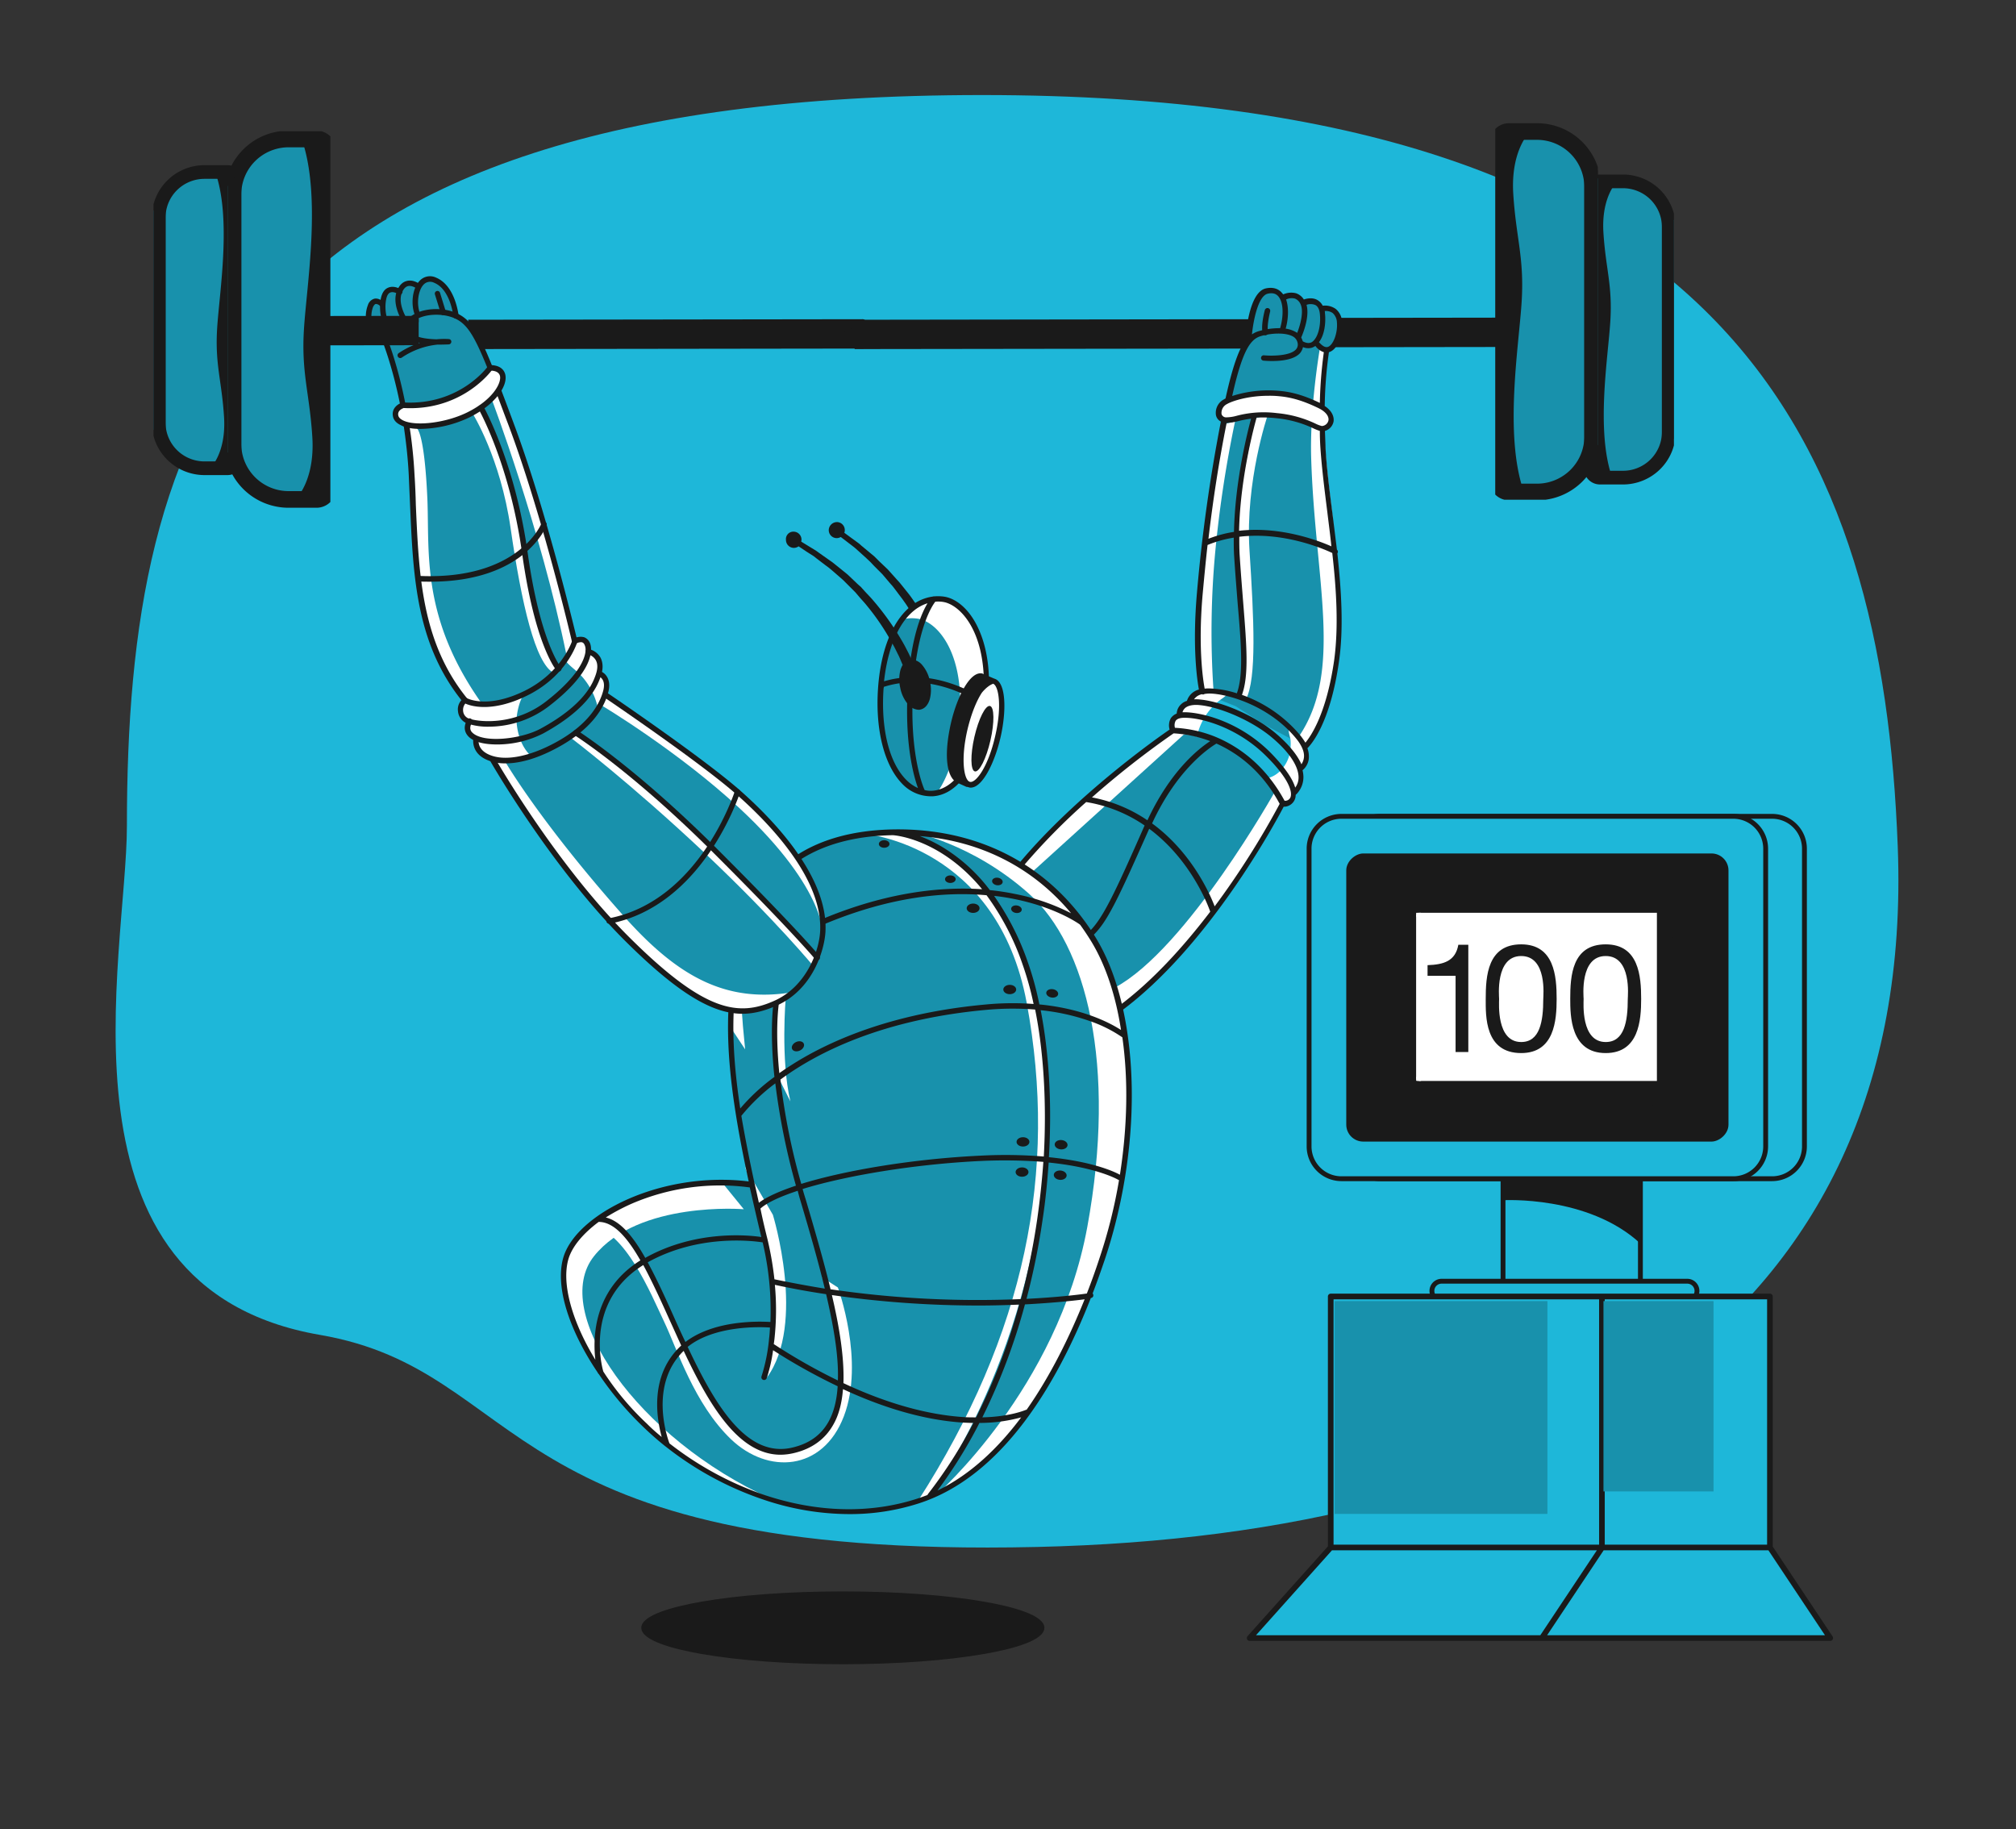 <svg xmlns="http://www.w3.org/2000/svg" version="1.1" viewBox="0 0 3000 2722" width="3000" height="2722">
<rect x="0" y="0" width="3000" height="2722" fill="#333333" stroke="none"/>
<!--ITEM 1--><g><defs><clipPath id="clip-path-id-viewbox-item-1"><rect x="0.0" y="0.0" width="683.579" height="556.474"/></clipPath></defs><g transform="translate(172.222 141.667) rotate(-180.0 1326.389 1080.556) scale(3.881 3.884)"><g clip-path="url(#clip-path-id-viewbox-item-1)" transform="translate(-0.0 -0.0)"><title>abstract_background_12</title><g id="bbc7dc8d-148f-4ae7-b5fd-6b310611ab6a-i1" data-name="Layer 2"><g id="ba10c4b9-0cda-4ee9-8eef-ef825ed46d8d-i1" data-name="abstract_background_12"><path d="M330.247.224c209-4.75,194.5,67.375,275,81.25,105.225,18.137,74,145.268,74,195,0,152.569-41.165,280.011-328,280C63.176,556.463,6.041,420.951.247,268.493-6.8,82.974,137.55,4.6,330.247.224Z" fill="#1eb7d9"/></g></g></g></g></g><!--ITEM 2--><g><defs><clipPath id="clip-path-id-crop-item-2"><rect transform="scale(0.259 0.26)" x="85.504" y="0.0" width="592.274" height="44.444"/></clipPath><clipPath id="clip-path-id-viewbox-item-2"><rect x="0.0" y="0.0" width="175.226" height="11.545"/></clipPath></defs><g clip-path="url(#clip-path-id-crop-item-2)" transform="translate(1186.111 475.0) rotate(0.0 338.889 22.222) scale(3.868 3.85)"><g clip-path="url(#clip-path-id-viewbox-item-2)" transform="translate(-0.0 -0.0)"><title>pencil</title><g id="e4d4f5d4-c4d3-44b6-86e5-bdad1fb489ba-i2" data-name="Layer 2"><g id="e6b56362-5f5b-4195-a7c0-82c21d39616b-i2" data-name="pencil"><polyline points="21.988 1.439 1.239 5.727 22.03 10.306" fill="#1a1a1a"/><polygon points="22.03 10.306 21.988 1.439 173.955 1.2 173.997 10.066 22.03 10.306" fill="#1a1a1a"/><path d="M175.226,10.11l-.043-8.866A1.265,1.265,0,0,0,173.949,0L22.163.205a.8.8,0,0,0-.43.008L.984,4.5A1.246,1.246,0,0,0,.906,6.917c.04.011.04.011.029.051l20.8,4.539a.252.252,0,0,0,.17.005l.119.033,151.956-.2a1.163,1.163,0,0,0,.869-.356A1.261,1.261,0,0,0,175.226,10.11ZM154.232,8.854l-.052-6.388,12.754-.024.052,6.389Zm-2.53-6.4.051,6.388L23.246,9.021l-.012-6.377ZM20.757,2.934l.037,5.828L7.135,5.752ZM169.475,8.8l-.051-6.388,3.3-.018.011,6.377Z" fill="#1a1a1a"/></g></g></g></g></g><!--ITEM 3--><g><defs><clipPath id="clip-path-id-viewbox-item-3"><rect x="0.0" y="0.0" width="309.5" height="303.0"/></clipPath></defs><g transform="translate(1944.444 1211.111) rotate(0.0 372.222 363.889) scale(2.405 2.402)"><g clip-path="url(#clip-path-id-viewbox-item-3)" transform="translate(-0.0 -0.0)"><title>pc_display_front</title><g id="fe0ed4a3-7c31-4897-8043-f7b0162255f4-i3" data-name="Layer 2"><g id="e15ce87c-93ea-4455-a7eb-2988c101eeef-i3" data-name="pc_display_front"><rect x="121.5" y="171.5" width="85" height="130" fill="#1eb7d9"/><path d="M208,303H120V170h88Zm-85-3h82V173H123Z" fill="#1a1a1a"/><path d="M121.5,239.326s52.67-3.166,85,26.834c.659-22,.163-49.334.163-49.334H121.5Z" fill="#1a1a1a"/><rect x="25.5" y="1.5" width="282.5" height="224.5" rx="20" fill="#1eb7d9"/><path d="M288,227.5H45.5A21.525,21.525,0,0,1,24,206V21.5A21.525,21.525,0,0,1,45.5,0H288a21.525,21.525,0,0,1,21.5,21.5V206A21.525,21.525,0,0,1,288,227.5ZM45.5,3A18.521,18.521,0,0,0,27,21.5V206a18.521,18.521,0,0,0,18.5,18.5H288A18.521,18.521,0,0,0,306.5,206V21.5A18.521,18.521,0,0,0,288,3Z" fill="#1a1a1a"/><rect x="1.5" y="1.5" width="282.5" height="224.5" rx="20" fill="#1eb7d9"/><path d="M264,227.5H21.5A21.525,21.525,0,0,1,0,206V21.5A21.525,21.525,0,0,1,21.5,0H264a21.525,21.525,0,0,1,21.5,21.5V206A21.525,21.525,0,0,1,264,227.5ZM21.5,3A18.521,18.521,0,0,0,3,21.5V206a18.521,18.521,0,0,0,18.5,18.5H264A18.521,18.521,0,0,0,282.5,206V21.5A18.521,18.521,0,0,0,264,3Z" fill="#1a1a1a"/><rect x="53.5" y="-4.5" width="178.5" height="236.5" rx="10.5" transform="translate(256.5 -29) rotate(90)" fill="#1a1a1a"/><rect x="77.5" y="289.5" width="164" height="12" rx="6" fill="#1eb7d9"/><path d="M235.5,303H83.5a7.5,7.5,0,0,1,0-15h152a7.5,7.5,0,0,1,0,15Zm-152-12a4.5,4.5,0,0,0,0,9h152a4.5,4.5,0,0,0,0-9Z" fill="#1a1a1a"/></g></g></g></g></g><!--ITEM 4--><g><defs><clipPath id="clip-path-id-viewbox-item-4"><rect x="0.0" y="0.0" width="310.999" height="184.001"/></clipPath></defs><g transform="translate(1855.556 1925.0) rotate(-180.0 436.111 258.333) scale(2.805 2.808)"><g clip-path="url(#clip-path-id-viewbox-item-4)" transform="translate(-0.0 -0.0)"><g id="ff5e23e1-b0df-4ece-add1-b9470c639fe0-i4" data-name="Layer 2"><g id="a0571db7-7d1b-47ae-a604-b96253222fde-i4" data-name="box_2"><polygon points="1.499 1.5 33.499 49.5 33.499 182.5 122.625 182.5 231.842 182.5 266.499 182.5 266.499 49.5 309.499 1.5 1.499 1.5" fill="#1eb7d9"/><path d="M310.869.888A1.5,1.5,0,0,0,309.5,0H1.5a1.492,1.492,0,0,0-1.32.79,1.518,1.518,0,0,0,.07,1.54L32,49.956V182.5a1.5,1.5,0,0,0,1.5,1.5h233a1.5,1.5,0,0,0,1.5-1.5V50.074L310.616,2.5A1.5,1.5,0,0,0,310.869.888ZM4.307,3H151.7l-30,45H34.307ZM121.125,181H35V51h86.128ZM265,181H124.125V51H265Zm.83-133H125.3l30-45h150.84Z" fill="#1a1a1a"/><path d="M258,157.044C258,151.5,252.6,147,247.5,147S237,151.5,237,157.044h9V169a2,2,0,0,1-2,2,2.075,2.075,0,0,1-1.688-1.194,1.5,1.5,0,0,0-2.547,1.586A4.9,4.9,0,0,0,249,169V157.044Z" fill="#1a1a1a"/><rect x="87.499" y="124.5" width="26" height="49" fill="#fff"/><path d="M113.5,175h-26a1.5,1.5,0,0,1-1.5-1.5v-49a1.5,1.5,0,0,1,1.5-1.5h26a1.5,1.5,0,0,1,1.5,1.5v49A1.5,1.5,0,0,1,113.5,175ZM89,172h23V126H89Z" fill="#1a1a1a"/><path d="M218,157l-5.5-10L207,157h4v10.5a1.5,1.5,0,0,0,3,0V157Z" fill="#1a1a1a"/><path d="M231,157l-5.5-10L220,157h4v10.5a1.5,1.5,0,0,0,3,0V157Z" fill="#1a1a1a"/><path d="M229.5,174h-21a1.5,1.5,0,0,1,0-3h21a1.5,1.5,0,1,1,0,3Z" fill="#1a1a1a"/><path d="M108.5,134h-16a1.5,1.5,0,0,1,0-3h16a1.5,1.5,0,0,1,0,3Z" fill="#1a1a1a"/><path d="M99.5,140h-7a1.5,1.5,0,0,1,0-3h7a1.5,1.5,0,0,1,0,3Z" fill="#1a1a1a"/><path d="M103.5,146h-11a1.5,1.5,0,0,1,0-3h11a1.5,1.5,0,0,1,0,3Z" fill="#1a1a1a"/><rect x="98.999" y="161" width="10" height="8" fill="#1a1a1a"/></g></g></g></g></g><!--ITEM 5--><g><defs><clipPath id="clip-path-id-viewbox-item-5"><rect x="0.0" y="0.0" width="134.667" height="134.667"/></clipPath></defs><g transform="translate(1986.111 1936.111) rotate(0.0 158.333 158.333) scale(2.351 2.351)"><g clip-path="url(#clip-path-id-viewbox-item-5)" transform="translate(-0.0 -0.0)"><title>square_1 copy 5</title><g id="Layer_2-i5" data-name="Layer 2"><g id="square_1_copy_5-i5" data-name="square_1 copy 5"><rect width="134.667" height="134.667" fill="#1891ac"/></g></g></g></g></g><!--ITEM 6--><g><defs><clipPath id="clip-path-id-crop-item-6"><rect transform="scale(1.199 1.197)" x="18.425" y="13.818" width="358.333" height="250"/></clipPath><clipPath id="clip-path-id-viewbox-item-6"><rect x="0.0" y="0.0" width="503.0" height="415.5"/></clipPath></defs><g clip-path="url(#clip-path-id-crop-item-6)" transform="translate(2088.889 1344.444) rotate(0.0 209.722 173.611) scale(0.834 0.836)"><g clip-path="url(#clip-path-id-viewbox-item-6)" transform="translate(-0.0 -0.0)"><title>speech_bubble_l_1_1 copy 2</title><g id="Layer_2-i6" data-name="Layer 2"><g id="speech_bubble_l_1_1_copy_2-i6" data-name="speech_bubble_l_1_1 copy 2"><path d="M436.25,2.5H66.75A64.25,64.25,0,0,0,2.5,66.75V265.331a64.25,64.25,0,0,0,64.25,64.25H89.672C75.618,361.37,44.764,402.767,10.167,413c64.857-10.716,138.536-34.555,163.127-83.419H436.25a64.25,64.25,0,0,0,64.25-64.25V66.75A64.25,64.25,0,0,0,436.25,2.5Z" fill="#ffffff" stroke="#fff" stroke-linecap="round" stroke-linejoin="round" stroke-width="5"/></g></g></g></g></g><!--ITEM 7--><g><defs><clipPath id="clip-path-id-crop-item-7"><rect transform="scale(0.475 0.475)" x="0.0" y="0.0" width="163.889" height="283.333"/></clipPath><clipPath id="clip-path-id-viewbox-item-7"><rect x="0.0" y="0.0" width="134.667" height="134.667"/></clipPath></defs><g clip-path="url(#clip-path-id-crop-item-7)" transform="translate(2386.111 1936.111) rotate(0.0 141.667 141.667) scale(2.104 2.104)"><g clip-path="url(#clip-path-id-viewbox-item-7)" transform="translate(-0.0 -0.0)"><title>square_1 copy 5</title><g id="Layer_2-i7" data-name="Layer 2"><g id="square_1_copy_5-i7" data-name="square_1 copy 5"><rect width="134.667" height="134.667" fill="#1891ac"/></g></g></g></g></g><!--ITEM 8--><g><defs><clipPath id="clip-path-id-crop-item-8"><rect transform="scale(0.259 0.26)" x="85.504" y="0.0" width="592.274" height="44.444"/></clipPath><clipPath id="clip-path-id-viewbox-item-8"><rect x="0.0" y="0.0" width="175.226" height="11.545"/></clipPath></defs><g clip-path="url(#clip-path-id-crop-item-8)" transform="translate(611.111 475.0) rotate(0.0 338.889 22.222) scale(3.868 3.85)"><g clip-path="url(#clip-path-id-viewbox-item-8)" transform="translate(-0.0 -0.0)"><title>pencil</title><g id="e4d4f5d4-c4d3-44b6-86e5-bdad1fb489ba-i8" data-name="Layer 2"><g id="e6b56362-5f5b-4195-a7c0-82c21d39616b-i8" data-name="pencil"><polyline points="21.988 1.439 1.239 5.727 22.03 10.306" fill="#1a1a1a"/><polygon points="22.03 10.306 21.988 1.439 173.955 1.2 173.997 10.066 22.03 10.306" fill="#1a1a1a"/><path d="M175.226,10.11l-.043-8.866A1.265,1.265,0,0,0,173.949,0L22.163.205a.8.8,0,0,0-.43.008L.984,4.5A1.246,1.246,0,0,0,.906,6.917c.04.011.04.011.029.051l20.8,4.539a.252.252,0,0,0,.17.005l.119.033,151.956-.2a1.163,1.163,0,0,0,.869-.356A1.261,1.261,0,0,0,175.226,10.11ZM154.232,8.854l-.052-6.388,12.754-.024.052,6.389Zm-2.53-6.4.051,6.388L23.246,9.021l-.012-6.377ZM20.757,2.934l.037,5.828L7.135,5.752ZM169.475,8.8l-.051-6.388,3.3-.018.011,6.377Z" fill="#1a1a1a"/></g></g></g></g></g><!--ITEM 9--><g><defs><clipPath id="clip-path-id-viewbox-item-9"><rect x="0.0" y="0.0" width="50.0" height="50.0"/></clipPath></defs><g transform="translate(2033.333 1233.333) rotate(0.0 252.778 252.778) scale(10.111 10.111)"><g clip-path="url(#clip-path-id-viewbox-item-9)" transform="translate(-0.0 -0.0)"><path d="M 10 9 C 6.133 9 3 12.133 3 16 L 3 34 C 3 37.867 6.133 41 10 41 L 40 41 C 43.867 41 47 37.867 47 34 L 47 16 C 47 12.133 43.867 9 40 9 Z M 10 11 L 40 11 C 42.758 11 45 13.242 45 16 L 45 34 C 45 36.758 42.758 39 40 39 L 10 39 C 7.242 39 5 36.758 5 34 L 5 16 C 5 13.242 7.242 11 10 11 Z M 22.781 17 C 17.816 17 17.562 21.695 17.562 25.031 C 17.562 27.512 17.391 33 22.781 33 C 27.66 33 28 28.195 28 25.031 C 28 21.695 27.66 17 22.781 17 Z M 35.219 17 C 30.254 17 30 21.664 30 25 C 30 27.48 30.02 33 35.219 33 C 40.098 33 40.438 28.195 40.438 25.031 C 40.438 21.695 40.098 17 35.219 17 Z M 13.531 17.062 C 13.102 19.461 11.398 19.977 9 20.062 L 9 21.625 L 13.125 21.625 L 13.125 32.844 L 15 32.844 L 15 17.062 Z M 22.781 18.719 C 26.633 18.719 26.031 24.602 26.031 25.031 C 26.031 28.367 25.52 31.375 22.781 31.375 C 19.102 31.375 19.531 25.633 19.531 25.031 C 19.531 24.688 18.93 18.719 22.781 18.719 Z M 35.219 18.719 C 39.07 18.719 38.469 24.602 38.469 25.031 C 38.469 28.367 37.957 31.375 35.219 31.375 C 31.539 31.375 31.969 25.633 31.969 25.031 C 31.969 24.688 31.367 18.719 35.219 18.719 Z" fill="#1a1a1a"/></g></g></g><!--ITEM 10--><g><defs><clipPath id="clip-path-id-crop-item-10"><rect transform="scale(0.262 0.26)" x="84.557" y="0.0" width="258.333" height="44.444"/></clipPath><clipPath id="clip-path-id-viewbox-item-10"><rect x="0.0" y="0.0" width="175.226" height="11.545"/></clipPath></defs><g clip-path="url(#clip-path-id-crop-item-10)" transform="translate(1891.667 472.222) rotate(0.0 334.722 22.222) scale(3.82 3.85)"><g clip-path="url(#clip-path-id-viewbox-item-10)" transform="translate(-0.0 -0.0)"><title>pencil</title><g id="e4d4f5d4-c4d3-44b6-86e5-bdad1fb489ba-i10" data-name="Layer 2"><g id="e6b56362-5f5b-4195-a7c0-82c21d39616b-i10" data-name="pencil"><polyline points="21.988 1.439 1.239 5.727 22.03 10.306" fill="#1a1a1a"/><polygon points="22.03 10.306 21.988 1.439 173.955 1.2 173.997 10.066 22.03 10.306" fill="#1a1a1a"/><path d="M175.226,10.11l-.043-8.866A1.265,1.265,0,0,0,173.949,0L22.163.205a.8.8,0,0,0-.43.008L.984,4.5A1.246,1.246,0,0,0,.906,6.917c.04.011.04.011.029.051l20.8,4.539a.252.252,0,0,0,.17.005l.119.033,151.956-.2a1.163,1.163,0,0,0,.869-.356A1.261,1.261,0,0,0,175.226,10.11ZM154.232,8.854l-.052-6.388,12.754-.024.052,6.389Zm-2.53-6.4.051,6.388L23.246,9.021l-.012-6.377ZM20.757,2.934l.037,5.828L7.135,5.752ZM169.475,8.8l-.051-6.388,3.3-.018.011,6.377Z" fill="#1a1a1a"/></g></g></g></g></g><!--ITEM 11--><g><defs><clipPath id="clip-path-id-viewbox-item-11"><rect x="0.0" y="0.0" width="439.993" height="556.64"/></clipPath></defs><g transform="translate(1997.222 411.111) rotate(0.0 -726.389 920.833) scale(-3.302 3.309)"><g clip-path="url(#clip-path-id-viewbox-item-11)" transform="translate(-0.0 -0.0)"><title>robot_3</title><g id="Layer_2-i11" data-name="Layer 2"><g id="robot_3-i11"><path d="M75.648,204.44a498.232,498.232,0,0,1,41.1,31.6c21.2,18.2,30.4,31.6,30.4,31.6l-46.6,62.1s-23.6-18.7-42.1-42.3-32.2-50.5-32.2-50.5,4.5-13.1,20.3-22.8C62.248,204.44,75.648,204.44,75.648,204.44Z" fill="#1891ac"/><path d="M75.648,204.44a498.232,498.232,0,0,1,41.1,31.6c21.2,18.2,30.4,31.6,30.4,31.6l-46.6,62.1s-23.6-18.7-42.1-42.3-32.2-50.5-32.2-50.5,4.5-13.1,20.3-22.8C62.248,204.44,75.648,204.44,75.648,204.44Z" fill="#1891ac"/><path d="M75.648,204.44s47.9,33.3,69.1,60.1l-4.8,3.6-70.5-63.8Z" fill="#fff"/><path d="M30.248,231.64s39.7,70.8,72.1,88.2l-2.2,9.5s-28-23.1-46.9-49.5-27-43-27-43Z" fill="#fff"/><path d="M62.848,187.44a162.367,162.367,0,0,0,1.7-33.6c-.9-19.6-6.5-58.1-6.5-58.1l-5.3-30.6s-5.2-29.1-9.4-33l-1.8-3.1s.7-5.9-2.2-14.8c-3-8.9-6.3-7.2-8.5-7.6s-4.8,3.7-4.8,3.7-6.1-3.3-9.2,2c0,0-4.4-3.3-7.9,2.2,0,0-8.5-.4-8.5,7s3.1,11.1,5.7,12a171.566,171.566,0,0,1,2.4,28c0,15.1-3.9,44.6-3.9,44.6s-3.5,33.6-3.3,47.6,2.6,42.4,15.3,57.7l18.4-9.8,12.9-8.3Z" fill="#1891ac"/><path d="M65.448,207.04a12.972,12.972,0,0,1,3.4-.8c1.8-.1,7.8-.6,8.3-1.3,1.3-1.8-1.7-5.2-2.9-6.8-2.6-3.5-5.4-7.7-8.6-10.6-2.9-2.6-8.4-.6-12.4-.4a9.345,9.345,0,0,1-2.4-.2,15.871,15.871,0,0,0,3.6,3.2,28.163,28.163,0,0,1,11,16.9Z" fill="#fff"/><path d="M26.148,237.44a73.5,73.5,0,0,1,8.2-11.6c-5-.8-8.9-5.1-10.4-9.9a20.51,20.51,0,0,1-.7-7.4c.1-1.4,1.4-4.2.5-5.5-4.5,4.2-7.6,8.5-7.5,12.1.2,6,2.2,5.8,2.2,5.8s-2,8.1,2.9,11.1C21.348,232.04,20.048,236.54,26.148,237.44Z" fill="#fff"/><path d="M48.248,65.24a528.848,528.848,0,0,1,8.9,58.3,386.345,386.345,0,0,1,.8,62.9l4.7.9s3.8-20.1.9-47.4c-2.8-27.3-10.2-73.4-10.2-73.4Z" fill="#fff"/><path d="M33.548,62.44s10.2,29.8,8.2,60.8-3.3,57.6,1.6,67l3-1.3s-4.2-14.6-1-36.7c3.3-22,2.4-45.7-.8-62.5s-5.4-25.9-5.4-25.9Z" fill="#fff"/><path d="M13.948,81.84c.7-22.9-3.9-49.3-3.9-49.3l-4.7.6a2.118,2.118,0,0,0,.7.3,171.566,171.566,0,0,1,2.4,28c0,15.1-3.9,44.6-3.9,44.6s-3.5,33.6-3.3,47.6,2.6,42.4,15.3,57.7l3.2-4C-.752,177.64,12.248,137.14,13.948,81.84Z" fill="#fff"/><path d="M34.548,26.54a.756.756,0,0,1-.4-.1,1.245,1.245,0,0,1-.8-1.5c.6-1.9-.3-6.6-.9-9.1a1.237,1.237,0,1,1,2.4-.6c.2.7,1.9,7.3.9,10.4A1.176,1.176,0,0,1,34.548,26.54Z" fill="#1a1a1a"/><path d="M27.748,53.34c11.4-1.1,21.1,1.8,24.2,3.6,4.3,2.6,4.3,8.1-.1,8.3s-9.4-3.4-22.9-1.9c-13.9,1.6-18.2,6.2-20.4,5.8-4.8-.8-6.4-6.6,1.1-10.3A51,51,0,0,1,27.748,53.34Z" fill="#fff"/><path d="M145.048,263.34c-25.6-30.3-61.7-55.7-67.3-59.5a6.621,6.621,0,0,0-.6-5.2,5.877,5.877,0,0,0-2.6-2,6,6,0,0,0-2-4.2,6.142,6.142,0,0,0-2.6-1.5,7.694,7.694,0,0,0-5.4-5.1c.8-4.3,3-19,.9-43.3a728.708,728.708,0,0,0-10.8-77.2,4.18,4.18,0,0,0,2.2-2.8,6.829,6.829,0,0,0-3.6-7.2c-.2-.1-.5-.3-.7-.4-3.2-14.5-6-22.1-9-26.2h0c-.1-2.2-1.4-21.6-9.2-23.3-3.8-.8-6,.6-7.2,2-.2.2-.4.5-.6.7a8.78,8.78,0,0,0-5.8-.5,6.782,6.782,0,0,0-3.5,2.8c-1.4-.5-4.1-1-6.2.3a6.194,6.194,0,0,0-2.3,2.5,8.4,8.4,0,0,0-5.8,1.4,7.842,7.842,0,0,0-2.9,5.9c-.4,5.4,1.7,12.1,5.6,13.5.1,0,.2.1.3.1a189.063,189.063,0,0,1,1.9,24.2c-2.9,1.9-4.3,4.4-4,6.9a5.5,5.5,0,0,0,3.9,4.3c-.1,2.6-.2,5.4-.3,8.2-.5,8.4-1.7,18.1-3,28.3-.7,5.5-1.4,11.2-2.1,16.9a1.237,1.237,0,0,0-.3,1.5c0,.1.1.1.1.2-1.8,16.6-2.9,33.8-.7,48.8,3.9,27.2,12.2,36.8,14.2,38.8a10.677,10.677,0,0,0-.6,4.9,7.877,7.877,0,0,0,2.8,5,13.505,13.505,0,0,0-.4,2.8,10.977,10.977,0,0,0,3.5,8.3,4.9,4.9,0,0,0,.5,2.3,5.335,5.335,0,0,0,4.9,3c3.5,6.7,33.6,62.7,73.4,92a.952.952,0,0,0,.7.2,1.389,1.389,0,0,0,1-.5,1.178,1.178,0,0,0-.3-1.7c-15.8-11.6-30-27.5-41.7-42.8.8-2.4,8.5-23.2,27.5-37.3,13.9,31.2,19,42.4,25.8,48.4a1.135,1.135,0,0,0,.8.3,1.086,1.086,0,0,0,.9-.4,1.151,1.151,0,0,0-.1-1.7c-6.4-5.8-12.1-18.1-25.3-48v-.1a64.922,64.922,0,0,1,26.3-10.5h0a291.522,291.522,0,0,1,28.1,28.5,1.086,1.086,0,0,0,.9.4,1.135,1.135,0,0,0,.8-.3A1.736,1.736,0,0,0,145.048,263.34Zm-82.2-120.5c2.1,23.7-.1,38.4-.9,42.6a13.423,13.423,0,0,0-2.1-.1,44.435,44.435,0,0,0-12.4,2.2c-3-8.2-2-21.6-.4-40,.5-6.4,1.1-13.6,1.6-21.4.2-2.9.2-5.8.2-8.6a52.13,52.13,0,0,1,11.8,3.3C61.448,127.94,62.148,135.24,62.848,142.84Zm-2.6-24.8a54.567,54.567,0,0,0-11.5-3.1c-.5-23.6-6.4-46-7.7-50.9a50.475,50.475,0,0,1,5.8,1.1,25.317,25.317,0,0,0,5.2.8C55.548,83.44,58.148,100.24,60.248,118.04Zm-31.5-109q1.65-1.95,4.8-1.2c4,.9,6.3,10.7,7.1,18.3a10.362,10.362,0,0,0-3.2-1.5,32.529,32.529,0,0,0-9.5-1.3C26.448,18.34,26.248,11.94,28.748,9.04Zm8,17.9c4.6,1.4,8.2,6.4,12.8,26.9a53.632,53.632,0,0,0-21.4-2.3c-5.8.5-11.4,2.2-18.1,5.4a197.322,197.322,0,0,0-1.8-22.8,7.786,7.786,0,0,0,3.8-2.8c.1,0,.1.1.2.1a5.092,5.092,0,0,0,3,.9,5.451,5.451,0,0,0,2.4-.5,6.187,6.187,0,0,0,1.4,2.8c4.1,4.4,15.1,3.4,16.4,3.3a1.2,1.2,0,0,0-.2-2.4c-3.1.3-11.6.4-14.4-2.6a3.276,3.276,0,0,1-.8-2.9,4.227,4.227,0,0,1,2-2.9C25.448,25.14,32.148,25.54,36.748,26.94Zm-18-14.4a4.681,4.681,0,0,1,2.5-2.5,5.7,5.7,0,0,1,4,.4c-1.3,3.8-1,8.9.2,13.1a13.041,13.041,0,0,0-4.7,1.6c-.2.1-.3.2-.5.3C18.948,22.14,17.148,15.94,18.748,12.54Zm-8.7,4.3c.2-2,.9-3.3,2-3.9a5.546,5.546,0,0,1,4-.1c-1.5,5.3,1.6,12.9,2.4,14.7a8.651,8.651,0,0,0-.7,1.7c-1.6.9-3.1,1-4.2.3C10.948,27.74,9.448,22.34,10.048,16.84Zm-3.7,14.9c-2.4-.9-4.4-6.3-4-11a5.939,5.939,0,0,1,1.9-4.2,5.227,5.227,0,0,1,3.6-.9,2.769,2.769,0,0,0-.1.9c-.5,4.4.2,9.9,2.7,13.1C9.148,31.04,7.748,32.24,6.348,31.74Zm-.2,33c-.2-1.5.8-3.6,4.4-5.4,6.6-3.2,12.1-4.9,17.8-5.4a40.978,40.978,0,0,1,4.9-.2c9.2,0,16.4,2.4,18.6,3.7a4.435,4.435,0,0,1,2.5,4.5,2.1,2.1,0,0,1-2.1,1.5,18.4,18.4,0,0,1-4.7-.7,48.08,48.08,0,0,0-18.2-1.2,51.418,51.418,0,0,0-17.5,4.8,13.668,13.668,0,0,1-2.7,1A3.223,3.223,0,0,1,6.148,64.74Zm.5,41.5c1.3-10.3,2.5-19.9,3.1-28.5.2-2.8.3-5.5.3-8.2a22.386,22.386,0,0,0,2.8-1.1,50.284,50.284,0,0,1,16.7-4.6,57.627,57.627,0,0,1,9-.3c.3,1.2,7.3,25.3,7.9,50.9-18.4-2.1-35.5,4.3-41.6,7C5.348,116.44,6.048,111.24,6.648,106.24Zm-3,66.8c-2.1-14.9-1.1-32,.8-48.6,4.2-2,22.3-9.7,41.9-7.3,0,3,0,5.9-.2,8.8-.5,7.7-1.1,14.9-1.6,21.3-1.5,18.7-2.6,32.2.6,41a60.737,60.737,0,0,0-26.2,18.1,30.774,30.774,0,0,0-2.4,3.4C14.148,206.84,7.148,196.94,3.648,173.04Zm13.6,43.6c-.4-2.5.8-5.5,3.5-8.8,12.6-15.3,31.8-20.2,39.1-20.2a13.786,13.786,0,0,1,2.2.2.764.764,0,0,0,.5.2h.3a.367.367,0,0,0,.3-.1,5.736,5.736,0,0,1,3.6,2.3,14.538,14.538,0,0,0-2.9.1c-10.1,1-24.6,7.4-33.7,15-4.4,3.7-9.4,8.7-11.8,14.1A6.768,6.768,0,0,1,17.248,216.64Zm3.9,13.3a7.583,7.583,0,0,1-1.5-5c.2-5,4.5-11.3,12.2-17.7,8.6-7.2,22.9-13.5,32.4-14.4,2.9-.3,5.2.2,6.5,1.3a4.17,4.17,0,0,1,1.2,1.9h-.8c-7.1,0-24.3,3.7-38.7,18C25.248,221.34,22.148,226.44,21.148,229.94Zm2.2,4.5c-1.2-2.6,1-8.9,10.8-18.6,12.8-12.8,29.1-17.4,37-17.3,2,0,3.3.5,3.9,1.4a4.209,4.209,0,0,1,.3,3.1,56.6,56.6,0,0,0-17.6,3.8c-9.3,3.7-22.4,11.7-31.8,29A2.56,2.56,0,0,1,23.348,234.44Zm34.1,48.9a372.258,372.258,0,0,1-29.3-46.1c8.1-15,19.1-22.9,28.5-27.1,3.5,2.1,17.8,11.7,29,35.9C67.948,258.94,59.648,277.54,57.448,283.34Zm30.3-38.7c-10.3-22.1-22.9-32.1-28.3-35.6a56.08,56.08,0,0,1,16.5-3.5,401.458,401.458,0,0,1,36.8,28.8A66.541,66.541,0,0,0,87.748,244.64Z" fill="#1a1a1a"/><path d="M349.748,441.54c-5.6-18.8-44.1-38.6-83.9-33,11.1-51.1,13.4-83.7,2.5-116.3-12.6-37.6-48.4-41.8-65.9-42.1-37-.7-70,15.1-90.2,47.9-20.2,32.7-21.5,92.3-4.1,143.9,17.5,52.3,44.6,96.7,83.1,109,47,15.1,96.5-8.1,123-34.1C337.948,494.54,355.448,460.34,349.748,441.54Z" fill="#1891ac"/><path d="M270.748,325.54s0,5.7-1.7,22.1l5.7-8.6.4-13.9Z" fill="#fff"/><path d="M256.548,422.04s-15.1,48.9,2.7,73.2c0,0-11.5-38.3,9.9-94.9Z" fill="#fff"/><path d="M250.748,324.44s2.4,27.8-2.1,46.6l6-11.9s2.6-37.2.6-48.1Z" fill="#fff"/><path d="M227.248,454.74s-12.2,33.1-2.7,57.9,34.3,26.2,50.9,10.3,24.3-40.7,30.1-52.8,17.9-42,33.8-43.2l-3.9-2.9s-9.8-1.6-19.6,16.8-23.8,48.1-23.8,48.1-11.6,28.4-27.4,36.2-27.6-1.6-27.6-1.6-11.6-5.3-11-31.6,8.3-41.8,8.3-41.8Z" fill="#fff"/><path d="M349.748,441.54c-5-16.7-35.7-34.1-70.4-33.9l-9.7,11.9s47.5-3.9,67.5,21.1-19.5,82-79.9,109.2l.7.2c22.5-7,42.4-19.7,56.1-33.2C337.948,494.54,355.448,460.34,349.748,441.54Z" fill="#fff"/><path d="M198.748,250.84h15.9s-59.3,5.1-72.5,75.9c-14.1,75.9.6,148.7,49.1,224.1l-5.5-2.4s-49-64.9-52.9-164.3c-2.9-81.7,32.3-113.7,32.3-113.7S171.448,258.44,198.748,250.84Z" fill="#fff"/><path d="M193.948,249.84s-38.8.8-66.5,29.2c-27.6,28.4-35.4,67.2-29.2,120s39,125.6,84.5,148.8c0,0-54.5-47.5-67.9-120.3s.4-126.9,26.2-149.8C166.848,254.74,193.948,249.84,193.948,249.84Z" fill="#fff"/><path d="M350.948,441.14c-5.9-19.6-44.2-38.9-83.5-34.1,10.8-49.8,13.1-82.3,2.1-115.3-9.2-27.5-32.4-42.3-67.1-43-39.1-.7-71.5,16.5-91.3,48.5-7.2,11.7-12.1,26.9-14.5,44h0c-4.4,30.5-1,67.1,10.3,100.9,1.7,5,3.5,10.1,5.5,15.3a.864.864,0,0,0-.3.6,1.174,1.174,0,0,0,1,1.4h.1c15.1,38.5,39.8,80.3,77.6,92.4a101.105,101.105,0,0,0,31.1,4.8,121.469,121.469,0,0,0,38.8-6.5,146.649,146.649,0,0,0,44-23.8c.1-.1.3-.2.4-.3q5.25-4.2,9.9-8.7a144.319,144.319,0,0,0,19.9-23.6,2.651,2.651,0,0,0,.5-.6v-.1C347.548,475.24,355.048,454.94,350.948,441.14Zm-2.3.7c3.3,11.1-1.7,28.4-12.1,45.4,1.2-10.4.7-31.6-20.3-44.7,5.9-10.3,12-17.3,18.8-17.3C342.048,430.44,346.948,436.24,348.648,441.84Zm-28.5-24.8a91.391,91.391,0,0,1,11.7,6.2c-6.6,1.6-12.3,8.5-17.8,18.2-.1-.1-.2-.1-.3-.2-22.1-12.2-45.4-10.2-52-9.2,1.9-7.8,3.6-15.3,5.2-22.3A100.9,100.9,0,0,1,320.148,417.04Zm-155.2,96.1a270.614,270.614,0,0,1-19.4-50.7c5.4.2,11.4.4,17.9.4a467.847,467.847,0,0,0,66.5-4.7c-3.6,15.3-5.6,28.6-5.2,39.6-22.8,10.7-40.8,14.3-53.2,15.2C169.248,513.14,166.948,513.14,164.948,513.14Zm-26.6-183.4a129.028,129.028,0,0,1,21.5.1c47.2,4.2,76.7,19.2,93.3,31.4a294.059,294.059,0,0,1-9.4,46.9c-20.1-6.2-50.9-11.3-80.9-12.7a214.71,214.71,0,0,0-28.4.4C133.148,372.04,134.448,349.14,138.348,329.74Zm24.5,68.1c29.5,1.4,60.4,6.5,80.3,12.6-.4,1.5-.9,3.1-1.4,4.7-4.3,14.5-8.2,28-11.2,40.4a457.071,457.071,0,0,1-85.8,4.4,321.1,321.1,0,0,1-7.4-36.4c-1.2-8.5-2.1-16.9-2.7-25.3A230.447,230.447,0,0,1,162.848,397.84Zm96.1,35.3h0a146.539,146.539,0,0,0-3.1,17.9c-7.7,1.6-15.3,3-22.7,4.2,2.9-12,6.7-25.2,10.9-39.3.5-1.6.9-3.1,1.3-4.7,7.9,2.6,13.8,5.3,16.8,8C261.248,423.74,260.148,428.34,258.948,433.14Zm-26.4,24.6q11.25-1.65,23.1-4.2a121.2,121.2,0,0,0,.2,24.5c.1.8.2,1.5.3,2.2h-.1a260.4,260.4,0,0,1-28.8,16.3C226.848,485.84,229.048,472.74,232.548,457.74Zm23.9,25.2a68.053,68.053,0,0,0,2.9,12.6,1.235,1.235,0,1,0,2.3-.9,79.352,79.352,0,0,1-3.4-17c-.2-1.5-.3-3.2-.4-4.9,4-.3,24.9-1.1,37.1,8.7-12.3,26-26.6,50.4-47.5,45.2-7.4-1.8-12.6-5.6-15.9-11.4-2.5-4.4-3.8-9.8-4.2-16.1A265.536,265.536,0,0,0,256.448,482.94Zm39.5-3.7c-7.3-5.6-17-7.8-24.1-8.6a82.377,82.377,0,0,0-14.2-.4,133.213,133.213,0,0,1,3.5-35.8c4.6-.7,28.7-3.7,51.5,8.8.1.1.2.1.3.2-4,7.3-8,16-12.1,25.2C299.248,472.24,297.648,475.74,295.948,479.24Zm-31.2-71.1c0,.1-.1.2-.1.4-.6,2.6-1.2,5.4-1.8,8.1-3.4-2.6-9.2-5.2-16.7-7.7a308.259,308.259,0,0,0,9.3-46,85.315,85.315,0,0,1,15.3,14.6Q268.348,391.64,264.748,408.14Zm2.5-115.5c8.3,24.7,8.9,49.3,4,81.6a87.932,87.932,0,0,0-15.4-14.2c2.3-21.7.4-33.2.4-33.4a1.224,1.224,0,0,0-1.4-1,1.174,1.174,0,0,0-1,1.4c0,.2,1.8,10.9-.2,31.3q-2.55-1.8-5.4-3.6c-16.1-10.3-44.4-23.4-88-27.3a126.214,126.214,0,0,0-21.2-.2,140.45,140.45,0,0,1,5-17.9,115.9,115.9,0,0,1,16.2-31c17.9-1.6,42.7.3,73.1,13a1.235,1.235,0,1,0,.9-2.3c-29.5-12.3-54-14.6-72-13.4,18.7-22.7,39.4-24.3,40.3-24.3C236.048,251.94,258.348,266.24,267.248,292.64Zm-76.9-40.9a62.564,62.564,0,0,0-10.8,5.3,76.017,76.017,0,0,0-20.8,19,106.383,106.383,0,0,0-11.2,1.7,95.394,95.394,0,0,0-25.4,8.7C139.248,265.94,162.748,253.94,190.348,251.74Zm-77,46.9c1.5-2.4,3.1-4.8,4.7-7a.1.1,0,0,0,.1-.1c.1-.1,10.7-7.8,30.1-11.6,2.6-.5,5.5-1,8.6-1.3a119.509,119.509,0,0,0-15.2,29.8,137.783,137.783,0,0,0-5.2,19c-19.8,1.9-32,8.4-36.8,11.5C102.048,323.34,106.648,309.44,113.348,298.64Zm-14.3,43.6a60.183,60.183,0,0,1,14.9-7.4,95.387,95.387,0,0,1,21.9-4.8c-3.8,19.5-5.1,42.3-3.7,66.1-20,2-29.7,6.6-32,7.9C96.748,382.44,96.348,361.14,99.048,342.24Zm1.5,64.2c.1,0,.2-.1.3-.1.1-.1,9.5-5.6,31.4-7.8.6,8.4,1.4,16.9,2.7,25.4a316.756,316.756,0,0,0,7.3,35.9c-14.1-.7-23.7-1.9-27.2-2.4q-3.15-8.1-5.7-15.9A228.176,228.176,0,0,1,100.548,406.44Zm42.4,55.9a275.635,275.635,0,0,0,19.2,50.8c-12.8-.3-19.6-3.4-19.7-3.4a.367.367,0,0,1-.3-.1c-10.7-15.2-19.3-32.7-26.1-49.6C120.548,460.64,129.948,461.64,142.948,462.34Zm1.7,50.8a71.174,71.174,0,0,0,18.8,2.5,217.164,217.164,0,0,0,18.9,30.4C167.648,538.94,155.148,527.14,144.648,513.14Zm115.4,35c-23.6,7.8-47.3,8.4-68.4,1.6-1.6-.5-3.2-1.1-4.8-1.7,0-.1-.1-.2-.1-.3a210.053,210.053,0,0,1-20.6-32.1c1.7,0,3.5-.1,5.4-.2,18.5-1.3,37-7.4,53.4-15,.5,6.3,1.9,11.8,4.5,16.2,3.6,6.3,9.5,10.6,17.4,12.5a27.046,27.046,0,0,0,6.2.8c19.1,0,32.3-22.6,43.7-46.7,15.5,15,7.6,38.5,6.4,41.6A146.346,146.346,0,0,1,260.048,548.14Zm53.3-32.2a77.292,77.292,0,0,1-6.7,6c2.3-8.4,5.6-27.9-8.8-41.1,1.7-3.7,3.4-7.5,5.1-11.2,4-8.9,8-17.6,12-25,26.6,16.5,18.6,46,18,47.9A124.256,124.256,0,0,1,313.348,515.94Z" fill="#1a1a1a"/><ellipse cx="166.372" cy="284.308" rx="2.1" ry="2.9" transform="matrix(0.002, -1, 1, 0.002, -118.339, 449.99)" fill="#1a1a1a"/><ellipse cx="206.385" cy="255.29" rx="1.7" ry="2.4" transform="translate(-49.405 461.055) rotate(-89.861)" fill="#1a1a1a"/><ellipse cx="176.563" cy="271.118" rx="1.7" ry="2.4" transform="translate(-94.983 447.023) rotate(-89.861)" fill="#1a1a1a"/><ellipse cx="155.366" cy="272.154" rx="2.4" ry="1.7" transform="translate(-37.444 25.11) rotate(-8.25)" fill="#1a1a1a"/><ellipse cx="146.864" cy="284.454" rx="2.4" ry="1.7" transform="matrix(0.99, -0.143, 0.143, 0.99, -39.297, 24.018)" fill="#1a1a1a"/><ellipse cx="130.657" cy="322.465" rx="2.7" ry="1.9" transform="translate(-44.919 22.085) rotate(-8.25)" fill="#1a1a1a"/><ellipse cx="149.792" cy="320.735" rx="2.1" ry="2.9" transform="translate(-171.306 469.749) rotate(-89.861)" fill="#1a1a1a"/><ellipse cx="143.826" cy="389.252" rx="2.1" ry="2.9" transform="translate(-245.774 532.133) rotate(-89.861)" fill="#1a1a1a"/><ellipse cx="126.638" cy="390.528" rx="2.9" ry="2.1" transform="translate(-30.704 11.328) rotate(-4.569)" fill="#1a1a1a"/><ellipse cx="144.253" cy="402.831" rx="2.1" ry="2.9" transform="translate(-258.927 546.107) rotate(-89.861)" fill="#1a1a1a"/><ellipse cx="127.044" cy="404.232" rx="2.9" ry="2.1" transform="translate(-31.794 11.404) rotate(-4.569)" fill="#1a1a1a"/><ellipse cx="245.25" cy="346.27" rx="2.1" ry="2.9" transform="translate(-172.772 419.124) rotate(-64.578)" fill="#1a1a1a"/><path d="M395.848,190.34s16.4-18.3,20.3-50.7c3.9-32.3,3-63.8,5.6-72.4,0,0,4.5-29.5,10.6-40.7,0,0,5.4,1.3,6.5-5.4s-.4-12.1-5.6-9.3c0,0-1.3-8.4-8-5.2,0,0-3.2-6.5-8.6-2.2,0,0-4.3-7.8-11-.6-6.7,7.1-6,13.6-6,13.6s-6.9,1.1-14.7,23.1-19,42.9-27.4,78.2-11.6,46.1-11.6,46.1,1.7,12.7,17,23.7S395.848,190.34,395.848,190.34Z" fill="#1891ac"/><path d="M391.848,61.74s-12.5,19.8-17.1,51.5c-5,34.4-11.2,60.9-19.4,65.1l-2.3-1.9s7.9-7,13.2-39.5,13-68.1,21.8-77.8Z" fill="#fff"/><path d="M421.648,67.24a1.75,1.75,0,0,1,.1-.5l-4.5,1.4s-3.6.5-5,32c-1,24.4,2.9,53.6-24.8,92.4l7.4-1.8a7.86,7.86,0,0,1,.9-.4s16.4-18.3,20.3-50.7C419.948,107.34,419.048,75.94,421.648,67.24Z" fill="#fff"/><path d="M346.148,163.54l3.4,6.9c11.7-57.2,33.8-115.4,33.8-115.4l-2.7-3.7c-7.3,18.4-16.3,37.9-23.3,67.4C350.648,147.24,347.248,159.74,346.148,163.54Z" fill="#fff"/><path d="M345.548,163.24s1.7,12.1,18.8,22.2c17,10.1,31.5,5,31.5,5s5.8,8-2.2,10.1c0,0,2.6,6.3-3.2,7.5,0,0,.9,10.3-13.1,10.1s-30.6-11-38.4-18.8-9.1-18.1-5-20.3c0,0-.2-8.4,5.6-10.6C339.548,168.54,338.948,162.94,345.548,163.24Z" fill="#1891ac"/><path d="M350.048,172.74c-3.9-5.4-4.5-9.6-4.5-9.6-6.7-.2-6,5.4-6,5.4-5.8,2.2-5.6,10.6-5.6,10.6-3.3,1.8-3.1,9,1.3,15.8a31.268,31.268,0,0,1,6.2-13.6C344.348,177.54,348.248,175.44,350.048,172.74Z" fill="#fff"/><path d="M367.748,187.24c2.6,1.2,4.6,9.9,4.3,13.4-.5,5.7-2.4,11.3-6.6,15.2a38.284,38.284,0,0,0,11.7,2.2c14,.2,13.1-10.1,13.1-10.1,5.8-1.3,3.2-7.5,3.2-7.5,8-2.2,2.2-10.1,2.2-10.1S383.248,194.84,367.748,187.24Z" fill="#fff"/><path d="M384.648,202.54a44.848,44.848,0,0,1-27.8-9.7c-20.4-15.9-18.6-25.4-18.1-27.2a4.744,4.744,0,0,1,2.8-3.3,6.2,6.2,0,0,1,4.9.7,1.157,1.157,0,0,1,.5.7c0,.1,4.5,14.3,21.5,22.7,17,8.3,26,3.3,26.1,3.2a1.275,1.275,0,0,1,1.2,0,6.067,6.067,0,0,1,2.7,6,6.486,6.486,0,0,1-4.9,5.7A28.856,28.856,0,0,1,384.648,202.54Zm-41.5-38a1.7,1.7,0,0,0-.7.1c-.6.2-1,.8-1.3,1.8-1,3.3,1.4,12.1,17.3,24.5,14,11,29.7,9.6,34.6,8.1a3.965,3.965,0,0,0,3.1-3.6,4.512,4.512,0,0,0-1-3.3c-2.6,1.2-12.1,4.1-27.7-3.5-16.4-8-21.6-20.9-22.6-23.7A7.091,7.091,0,0,0,343.148,164.54Z" fill="#1a1a1a"/><path d="M380.848,210.54a46.036,46.036,0,0,1-20.7-4.9c-20.4-11.1-24.4-21.4-25.7-24.8-1.5-3.8-1.5-6.9-.2-9.4a7.963,7.963,0,0,1,5.3-3.8,1.217,1.217,0,1,1,.4,2.4,5.45,5.45,0,0,0-3.6,2.6c-1,1.8-.9,4.2.3,7.3,1.2,3.2,5,12.9,24.6,23.5,8.9,4.8,26,6.6,30.8,1.7.7-.7,1.5-2,.1-4.5a1.253,1.253,0,0,1,2.2-1.2c2.1,3.8.6,6.2-.5,7.4C391.448,209.44,386.548,210.54,380.848,210.54Z" fill="#1a1a1a"/><path d="M383.648,44.04a1.7,1.7,0,0,1,.7.1c.3-.8.6-1.6.9-2.3a1.252,1.252,0,0,0-.7-1.6,1.351,1.351,0,0,0-1.6.7c-.5,1.2-1,2.4-1.5,3.7A3.8,3.8,0,0,1,383.648,44.04Z" fill="#1a1a1a"/><path d="M379.648,49.34q-2.85,7.5-6.3,16.8c-15.3,40.8-28.5,97.2-28.7,97.8a1.258,1.258,0,0,0,.9,1.5h.3a1.2,1.2,0,0,0,1.2-.9c.1-.6,13.3-56.9,28.6-97.5,2.1-5.5,4-10.6,5.7-15.1A4.425,4.425,0,0,1,379.648,49.34Z" fill="#1a1a1a"/><path d="M399.348,19.04h-.1a1.208,1.208,0,0,1-1.1-1.3c.1-.5,1.5-13.5,10.1-17.1a6.357,6.357,0,0,1,7.5,1.4c3.6,3.7,4,11.5,1.9,15.9a1.208,1.208,0,0,1-2.2-1c1.8-4,1.1-10.5-1.5-13.2a4.012,4.012,0,0,0-4.8-.8c-7.3,3-8.6,14.9-8.6,15A1.133,1.133,0,0,1,399.348,19.04Z" fill="#1a1a1a"/><path d="M421.548,22.44a1.854,1.854,0,0,1-.7-.2,1.268,1.268,0,0,1-.3-1.7c.1-.1,5.4-7.5,3.2-13.1q-1.05-2.55-2.7-3c-1.9-.5-4,1.1-4,1.1a1.248,1.248,0,0,1-1.7-.2,1.248,1.248,0,0,1,.2-1.7c.1-.1,3-2.4,6.1-1.5,1.9.5,3.3,2,4.3,4.4,2.7,6.8-3.2,15.1-3.5,15.4A.874.874,0,0,1,421.548,22.44Z" fill="#1a1a1a"/><path d="M426.248,26.04a7.375,7.375,0,0,1-5.7-3.2,1.221,1.221,0,0,1,2-1.4c.1.1,2.2,3,5,1.8,2.6-1.1,4.3-7.5,3.3-12.7-.3-1.7-.9-2.8-1.8-3.2-1.3-.6-3.1.3-3.7.7a1.188,1.188,0,0,1-1.7-.4,1.188,1.188,0,0,1,.4-1.7c.1-.1,3.2-2,5.9-.8,1.7.7,2.8,2.4,3.3,5,1.1,5.9-.6,13.7-4.8,15.4A4.193,4.193,0,0,1,426.248,26.04Z" fill="#1a1a1a"/><path d="M420.248,67.84a212.051,212.051,0,0,0-2.2,21.3c-.3,4.6-.5,9.3-.6,13.7-1.4,31.8-2.6,61.8-23.2,87.1a1.248,1.248,0,0,0,.2,1.7,1.135,1.135,0,0,0,.8.3,1.389,1.389,0,0,0,1-.5c21.1-25.9,22.4-56.3,23.8-88.5.2-4.5.4-9.1.6-13.7.4-8,1.3-15.4,2.3-22.2-.3.1-.6.1-1,.2A5.775,5.775,0,0,1,420.248,67.84Z" fill="#1a1a1a"/><path d="M432.648,25.64a1.2,1.2,0,0,0-1.6.6c-.1.2-5.2,12-9,31.7a3.928,3.928,0,0,1,2.3.7c3.8-19.5,8.9-31.3,8.9-31.4A1.2,1.2,0,0,0,432.648,25.64Z" fill="#1a1a1a"/><path d="M383.948,41.24s12.8,18.3,39.2,16.8c0,0,4.2,1.1,3.4,4.9-1.4,6.6-20.6,5.5-32.9-.6C377.348,54.14,373.748,41.04,383.948,41.24Z" fill="#fff"/><path d="M415.448,68.64a53.258,53.258,0,0,1-22.4-5.3c-11.9-6-17.1-14.3-15.9-19.2.7-2.7,3.1-4.2,6.8-4.2a1.231,1.231,0,0,1,1,.5c.1.2,12.7,17.7,38.1,16.3h.4c1.8.5,5.1,2.5,4.3,6.3-.2,1.2-1.1,2.8-3.5,3.9C422.048,68.14,418.948,68.64,415.448,68.64Zm-32.1-26.2c-1.6.1-3.3.6-3.8,2.3-.8,3.3,3.3,10.8,14.6,16.4,9.4,4.7,23.2,6.5,29,3.7,1.2-.6,2-1.3,2.2-2.2.5-2.2-1.7-3.1-2.4-3.4C398.848,60.54,385.748,45.54,383.348,42.44Z" fill="#1a1a1a"/><path d="M353.048,177.74a1.135,1.135,0,0,1-.8-.3,1.151,1.151,0,0,1-.1-1.7c.1-.1,9.3-11.5,14.9-51.4,5.7-40.7,19.8-65.5,19.9-65.8a1.253,1.253,0,0,1,2.2,1.2c-.1.2-14,24.7-19.6,64.9-5.7,40.8-15.1,52.2-15.5,52.6A1.6,1.6,0,0,1,353.048,177.74Z" fill="#1a1a1a"/><path d="M410.948,137.34c-42.2,0-52-24.2-52.4-25.3a1.235,1.235,0,1,1,2.3-.9h0c.1.3,10.4,25.6,55.2,23.6a1.251,1.251,0,0,1,.1,2.5C414.348,137.34,412.648,137.34,410.948,137.34Z" fill="#1a1a1a"/><path d="M382.848,217.34s-27.3,47.9-61.3,81.4-49.6,35.7-66.5,28c-14.4-6.6-20.5-22.4-21-32-1.5-26,26.7-52.7,38.5-63,17.6-15.4,59-43.2,59-43.2s3.8,12.3,20.2,20.8S375.848,218.14,382.848,217.34Z" fill="#1891ac"/><path d="M237.848,310.74s17.1-20.9,49-51c34-32,61-52.4,61-52.4l-2.6-2.1s-37.8,28.1-64.9,54.7c-27.2,26.7-43.8,45.9-43.8,45.9Z" fill="#fff"/><path d="M377.248,218.14s-15.5,26.9-53.8,69.9c-24.5,27.4-46.2,38.8-75.8,33.9a31.08,31.08,0,0,0,7.4,4.7c16.9,7.7,32.5,5.5,66.5-28s61.3-81.4,61.3-81.4Z" fill="#fff"/><path d="M331.548,188.54s-41.4,27.9-59,43.2c-11.8,10.3-40,37-38.5,63,.2,3.2-2.8-18.2,37.7-55.7,27.2-25.2,61.3-45.7,61.9-46C330.948,189.14,331.548,188.54,331.548,188.54Z" fill="#fff"/><path d="M270.248,331.64c-5.4,0-10.5-1.5-15.7-3.8-16.1-7.3-21.2-24.8-21.7-33-1.4-24.9,23.8-50.8,38.9-64,17.5-15.2,58.7-43,59.1-43.3a1.221,1.221,0,0,1,1.4,2c-.4.3-41.5,28-58.9,43.1-14.8,12.9-39.4,38.1-38.1,62,.5,9,6.3,24.6,20.3,31,16.4,7.5,31.6,5.3,65.1-27.8,33.5-33,60.8-80.6,61.1-81.1a1.253,1.253,0,0,1,2.2,1.2c-.3.5-27.8,48.4-61.5,81.6C298.148,323.54,283.048,331.64,270.248,331.64Z" fill="#1a1a1a"/><path d="M330.348,291.14h-.2c-42.5-8.1-58.6-58.5-58.8-59a1.2,1.2,0,1,1,2.3-.7c.2.5,15.8,49.5,56.9,57.3a1.224,1.224,0,0,1,1,1.4A1.188,1.188,0,0,1,330.348,291.14Z" fill="#1a1a1a"/><path d="M236.548,307.64a1.33,1.33,0,0,1-.8-.3,1.248,1.248,0,0,1-.2-1.7c.1-.1,10.8-13,47.2-49.2,36.5-36.2,61.7-52,61.9-52.2a1.235,1.235,0,1,1,1.3,2.1c-.2.2-25.2,15.8-61.5,51.8-36.3,36.1-46.9,48.9-47,49A1.193,1.193,0,0,1,236.548,307.64Z" fill="#1a1a1a"/><path d="M376.948,219.04c-5.3,0-13-1.5-23.2-7-16-8.6-21.4-18.5-23.1-25.3-1.4-5.8,1.7-8.5,3.6-9.1a1.2,1.2,0,0,1,.7,2.3c-.3.1-3.2,1.3-2,6.2,1.3,5.2,5.8,15.1,21.9,23.7,10.8,5.8,21,8,27.9,5.9,7.3-2.2,6.4-7.1,6.4-7.3a1.217,1.217,0,0,1,2.4-.4c0,.1,1.3,7.3-8,10.1A21.274,21.274,0,0,1,376.948,219.04Z" fill="#1a1a1a"/><path d="M384.048,42.54a.9.9,0,0,1-.5-.1,1.351,1.351,0,0,1-.7-1.6c6.4-16,9.9-21.2,15.9-24.1s15-2.6,20.1.7c2.5,1.6,3.8,3.7,3.8,6.2a5.166,5.166,0,0,1-1.7,3.8,13.07,13.07,0,0,1-5.3,2.5,37.5,37.5,0,0,1,9.5,4.6,1.221,1.221,0,1,1-1.4,2,35.273,35.273,0,0,0-15.9-5.8c-2.7,0-4.8-.1-5.3-.1a1.278,1.278,0,0,1-1.1-1.2,1.2,1.2,0,0,1,1.1-1.2,34.266,34.266,0,0,1,5.5.1c4.2-.1,9.1-.7,11.2-2.7a2.665,2.665,0,0,0,.9-2c0-1.6-.9-3-2.7-4.1-4.4-2.8-12.5-3-17.8-.5s-8.6,7.6-14.7,22.8C385.048,42.24,384.548,42.54,384.048,42.54Z" fill="#1a1a1a"/><path d="M405.148,17.44a.756.756,0,0,1-.4-.1,1.245,1.245,0,0,1-.8-1.5l2.6-8.4a1.2,1.2,0,0,1,2.3.7l-2.6,8.4C406.248,17.14,405.748,17.44,405.148,17.44Z" fill="#1a1a1a"/><path d="M433.048,28.14c-3,0-4.2-3.2-4.4-5a1.2,1.2,0,1,1,2.4-.2s.3,3,2.1,2.8c1.4-.1,2.3-1.3,2.9-2.2a11.784,11.784,0,0,0,.7-9.7c-.3-.6-.7-1.3-1.3-1.4a2.845,2.845,0,0,0-2.1,1.2,1.2,1.2,0,1,1-1.8-1.6c.2-.2,2.1-2.3,4.4-2a4.235,4.235,0,0,1,3.1,2.9,14.183,14.183,0,0,1-.8,11.9,6.332,6.332,0,0,1-4.7,3.4C433.348,28.04,433.248,28.14,433.048,28.14Z" fill="#1a1a1a"/><path d="M179.748,145.24c13.8-2,26.3,12.6,28.2,40.1,2,27.9-8.5,48.3-23.4,47.3-15-1-23.8-24.8-24.2-47.9C159.848,159.64,170.648,146.54,179.748,145.24Z" fill="#1891ac"/><path d="M191.448,153.94a18.291,18.291,0,0,1,7,.4c-5.1-7-11.7-10.2-18.7-9.2-9,1.3-19.9,14.5-19.4,39.5.4,22,8.4,44.6,22.2,47.6-6.5-9.2-10.2-24.2-10.4-38.8C171.548,168.44,182.448,155.24,191.448,153.94Z" fill="#fff"/><path d="M209.148,185.24c-1.2-17-6.4-30.1-14.7-36.8a19.636,19.636,0,0,0-9.9-4.4,1.949,1.949,0,0,0-.8-.1,19.673,19.673,0,0,0-4.2.1h0c-5.2.7-10.4,4.9-14.1,11.4-3,5.3-6.6,14.6-6.3,29.3.2,11.9,2.7,23.8,6.7,32.7,4.7,10.2,11.1,15.9,18.6,16.4h1.1a17.885,17.885,0,0,0,12.6-5.5C206.348,220.04,210.448,203.94,209.148,185.24Zm-2.7-3.1a43.538,43.538,0,0,0-11-1.8c-1.7-19.3-6-29-8.6-33.3a18.234,18.234,0,0,1,6.1,3.3C200.048,156.04,204.848,167.54,206.448,182.14Zm-26.6-35.7h0a13.807,13.807,0,0,1,3.5-.1c1.4,1.8,7.4,10.7,9.6,33.9-14.9.1-27,7.1-31.2,9.8l-.3-5.4C161.048,158.84,172.548,147.54,179.848,146.44Zm4.7,84.9c-8.2-.6-13.6-8.5-16.6-15a76.329,76.329,0,0,1-6-23.5c2.2-1.5,15-10.1,31.2-10.2.1.8.1,1.7.2,2.6,1.8,29.3-4.5,44.4-5.2,45.8A10.542,10.542,0,0,1,184.548,231.34Zm11.8-4.8a17.4,17.4,0,0,1-5.2,3.6c1.9-5.2,6.1-19.9,4.6-45.1a19.419,19.419,0,0,0-.2-2.4,43.3,43.3,0,0,1,11,2,1.268,1.268,0,0,0,.1.6C207.948,203.44,204.148,218.84,196.348,226.54Z" fill="#1a1a1a"/><ellipse cx="162.523" cy="205.334" rx="7.6" ry="23.899" transform="translate(-42.035 41.836) rotate(-13.004)" fill="#fff"/><ellipse cx="162.111" cy="207.942" rx="3.7" ry="15.099" transform="translate(-42.632 41.81) rotate(-13.004)" fill="#1a1a1a"/><path d="M176.348,201.14c-2.7-11.9-8.7-23.8-14.2-22.5-.1,0-.1,0-.2.1l-5.2,2.2c-5.4,1.5-5.5,14.7-2.8,26.4,2.6,11.3,8.1,22.6,13.4,22.6a1.949,1.949,0,0,0,.8-.1c.2-.1.5-.1.7-.2h.1a.9.9,0,0,0,.5-.1l4.2-1.9C178.448,225.04,179.448,214.94,176.348,201.14Zm-20,5.6c-3.1-13.3-1.6-22.4.9-23.5.7.2,2.7,1.1,5.1,4,2.3,3.5,4.7,9.1,6.5,16.6,3.2,13.7,1.5,22.9-1.1,23.5C165.048,228.04,159.448,220.44,156.348,206.74Z" fill="#1a1a1a"/><path d="M247.248,114.84a3.585,3.585,0,0,0-3.6,3.6c0,.3.1.6.1.9l-3.6,2.2-2.3,1.4-1.1.7-1.1.8-4.4,3.1c-.7.5-1.5,1-2.2,1.6l-2,1.6-4.2,3.4-3.9,3.7c-.6.6-1.3,1.2-2,1.8l-1.8,2c-1.2,1.3-2.5,2.6-3.7,4a121.432,121.432,0,0,0-12.6,17.5c-.9,1.5-1.8,3.1-2.6,4.7-.8,1.5-1.5,3-2.2,4.5a6.687,6.687,0,0,0-4.9,2.6,15.981,15.981,0,0,0-3.4,7.3,16.518,16.518,0,0,0,.1,8c.8,2.6,2.3,4.2,4.2,4.6a2.769,2.769,0,0,0,.9.1,6.671,6.671,0,0,0,4.8-2.6,15.981,15.981,0,0,0,3.4-7.3,16.518,16.518,0,0,0-.1-8,12.239,12.239,0,0,0-1-2.3c0-.1,0-.1.1-.2.7-1.6,1.3-3.2,2.1-4.7.8-1.6,1.5-3.1,2.4-4.6a105.8,105.8,0,0,1,11.6-17.2c1.1-1.4,2.3-2.6,3.4-3.9l1.7-2,1.8-1.8,3.7-3.7,3.9-3.4,2-1.7c.7-.6,1.4-1.1,2.1-1.6l4.2-3.2,1-.8,1.1-.7,2.2-1.4,3.6-2.4a3.771,3.771,0,0,0,2.1.7,3.585,3.585,0,0,0,3.6-3.6A3.338,3.338,0,0,0,247.248,114.84Z" fill="#1a1a1a"/><path d="M227.448,110.54a3.594,3.594,0,0,0-3.3,3.9,2.92,2.92,0,0,0,.2.9l-3.4,2.5-2.2,1.6-1.1.8-1,.9-4.1,3.4c-.7.6-1.4,1.1-2,1.7l-1.9,1.9-3.9,3.7-3.6,4c-.6.7-1.2,1.3-1.8,2l-1.7,2.1c-1.1,1.4-2.3,2.8-3.3,4.2-.8,1.1-1.6,2.3-2.4,3.4a7.294,7.294,0,0,1,2.9,2.6c.8-1.3,1.6-2.6,2.5-3.8,1-1.5,2.1-2.8,3.1-4.2l1.6-2.1c.5-.7,1.1-1.3,1.7-2l3.4-4,3.7-3.7,1.8-1.9c.6-.6,1.3-1.2,1.9-1.8l3.9-3.5,1-.9,1-.8,2.1-1.6,3.4-2.6a3.645,3.645,0,0,0,2.1.5,3.594,3.594,0,0,0,3.3-3.9A3.727,3.727,0,0,0,227.448,110.54Z" fill="#1a1a1a"/></g></g></g></g></g><!--ITEM 12--><g><defs><clipPath id="clip-path-id-crop-item-12"><rect transform="scale(0.295 0.293)" x="0.0" y="552.369" width="461.111" height="133.743"/></clipPath><clipPath id="clip-path-id-viewbox-item-12"><rect x="0.0" y="0.0" width="136.0" height="201.0"/></clipPath></defs><g clip-path="url(#clip-path-id-crop-item-12)" transform="translate(2469.444 147.222) rotate(90 230.556 343.056) scale(3.391 3.413)"><g clip-path="url(#clip-path-id-viewbox-item-12)" transform="translate(-0.0 -0.0)"><title>chess</title><path d="M129,198H7a4,4,0,0,1-4-4V184a20,20,0,0,1,20-20h90a20,20,0,0,1,20,20v10A4,4,0,0,1,129,198Z" style="fill:#1891ac;"/><path d="M129,201H7a7,7,0,0,1-7-7V184a23,23,0,0,1,23-23h90a23,23,0,0,1,23,23v10A7,7,0,0,1,129,201ZM23,167A17,17,0,0,0,6,184v10a1,1,0,0,0,1,1H129a1,1,0,0,0,1-1V184a17,17,0,0,0-17-17Z" style="fill:#1a1a1a;"/><path d="M116,164H20v-6a10,10,0,0,1,10-10h76a10,10,0,0,1,10,10Z" style="fill:#1891ac;"/><path d="M116,167H20a3,3,0,0,1-3-3v-6a13,13,0,0,1,13-13h76a13,13,0,0,1,13,13v6A3,3,0,0,1,116,167Zm-93-6h90v-3a7,7,0,0,0-7-7H30a7,7,0,0,0-7,7Z" style="fill:#1a1a1a;"/><path d="M103.5,148S85,119,85,93c0-32,6.5-46,6.5-46h-48S51,61,51,93c0,26-18.5,55-18.5,55Z" style="fill:#1891ac;"/><path d="M103.5,151h-71A3,3,0,0,1,30,146.39c.18-.29,18-28.59,18-53.39,0-30.66-7.08-44.46-7.15-44.59A3,3,0,0,1,43.5,44h48a3,3,0,0,1,2.72,4.26C94.16,48.39,88,62.24,88,93c0,24.84,17.85,53.1,18,53.39A3,3,0,0,1,103.5,151Zm-65.74-6H98.24C93,135.63,82,113.64,82,93c0-22.73,3.22-36.58,5.23-43H48c2.33,6.5,6,20.37,6,43C54,113.64,43,135.63,37.76,145Z" style="fill:#1a1a1a;"/><path d="M81.5,59h-27A19.5,19.5,0,0,0,35,78.5h66A19.5,19.5,0,0,0,81.5,59Z" style="fill:#1891ac;"/><path d="M101,81.5H35a3,3,0,0,1-3-3A22.52,22.52,0,0,1,54.5,56h27A22.52,22.52,0,0,1,104,78.5,3,3,0,0,1,101,81.5Zm-62.73-6H97.73A16.54,16.54,0,0,0,81.5,62h-27A16.54,16.54,0,0,0,38.27,75.5Z" style="fill:#1a1a1a;"/><circle cx="68" cy="35" r="32" style="fill:#1891ac;"/><path d="M68,70a35,35,0,1,1,35-35A35,35,0,0,1,68,70ZM68,6A29,29,0,1,0,97,35,29,29,0,0,0,68,6Z" style="fill:#1a1a1a;"/><path d="M20.2,157s8.8,4,26.8,4H95s14.88.85,20.94-4.07L116,164H20Z" style="fill:#1a1a1a;"/><path d="M50.93,87.86A39.43,39.43,0,0,1,67.5,84.5a47.56,47.56,0,0,1,17.56,3.36V78.5H50.93Z" style="fill:#1a1a1a;"/><ellipse cx="55.5" cy="20.5" rx="7.77" ry="6" transform="translate(7.47 55.04) rotate(-55.99)" style="fill:#fff;"/><path d="M3,186.44s6.5,7.06,22.5,6.06,23-4,39-3,48,6.35,68.5-.82c0,0,2.5,9.82-4.5,9.82H7.5s-5-.88-4.5-4.94A27.75,27.75,0,0,0,3,186.44Z" style="fill:#1a1a1a;"/><path d="M39.16,48.87S49.5,56.5,67.5,56.5s28.34-7.63,28.34-7.63S90.5,66.5,67.5,66.5,39.16,48.87,39.16,48.87Z" style="fill:#1a1a1a;"/></g></g></g><!--ITEM 13--><g><defs><clipPath id="clip-path-id-crop-item-13"><rect transform="scale(0.242 0.241)" x="0.0" y="672.846" width="561.111" height="152.778"/></clipPath><clipPath id="clip-path-id-viewbox-item-13"><rect x="0.0" y="0.0" width="136.0" height="201.0"/></clipPath></defs><g clip-path="url(#clip-path-id-crop-item-13)" transform="translate(2352.778 47.222) rotate(90 280.556 416.667) scale(4.126 4.146)"><g clip-path="url(#clip-path-id-viewbox-item-13)" transform="translate(-0.0 -0.0)"><title>chess</title><path d="M129,198H7a4,4,0,0,1-4-4V184a20,20,0,0,1,20-20h90a20,20,0,0,1,20,20v10A4,4,0,0,1,129,198Z" style="fill:#1891ac;"/><path d="M129,201H7a7,7,0,0,1-7-7V184a23,23,0,0,1,23-23h90a23,23,0,0,1,23,23v10A7,7,0,0,1,129,201ZM23,167A17,17,0,0,0,6,184v10a1,1,0,0,0,1,1H129a1,1,0,0,0,1-1V184a17,17,0,0,0-17-17Z" style="fill:#1a1a1a;"/><path d="M116,164H20v-6a10,10,0,0,1,10-10h76a10,10,0,0,1,10,10Z" style="fill:#1891ac;"/><path d="M116,167H20a3,3,0,0,1-3-3v-6a13,13,0,0,1,13-13h76a13,13,0,0,1,13,13v6A3,3,0,0,1,116,167Zm-93-6h90v-3a7,7,0,0,0-7-7H30a7,7,0,0,0-7,7Z" style="fill:#1a1a1a;"/><path d="M103.5,148S85,119,85,93c0-32,6.5-46,6.5-46h-48S51,61,51,93c0,26-18.5,55-18.5,55Z" style="fill:#1891ac;"/><path d="M103.5,151h-71A3,3,0,0,1,30,146.39c.18-.29,18-28.59,18-53.39,0-30.66-7.08-44.46-7.15-44.59A3,3,0,0,1,43.5,44h48a3,3,0,0,1,2.72,4.26C94.16,48.39,88,62.24,88,93c0,24.84,17.85,53.1,18,53.39A3,3,0,0,1,103.5,151Zm-65.74-6H98.24C93,135.63,82,113.64,82,93c0-22.73,3.22-36.58,5.23-43H48c2.33,6.5,6,20.37,6,43C54,113.64,43,135.63,37.76,145Z" style="fill:#1a1a1a;"/><path d="M81.5,59h-27A19.5,19.5,0,0,0,35,78.5h66A19.5,19.5,0,0,0,81.5,59Z" style="fill:#1891ac;"/><path d="M101,81.5H35a3,3,0,0,1-3-3A22.52,22.52,0,0,1,54.5,56h27A22.52,22.52,0,0,1,104,78.5,3,3,0,0,1,101,81.5Zm-62.73-6H97.73A16.54,16.54,0,0,0,81.5,62h-27A16.54,16.54,0,0,0,38.27,75.5Z" style="fill:#1a1a1a;"/><circle cx="68" cy="35" r="32" style="fill:#1891ac;"/><path d="M68,70a35,35,0,1,1,35-35A35,35,0,0,1,68,70ZM68,6A29,29,0,1,0,97,35,29,29,0,0,0,68,6Z" style="fill:#1a1a1a;"/><path d="M20.2,157s8.8,4,26.8,4H95s14.88.85,20.94-4.07L116,164H20Z" style="fill:#1a1a1a;"/><path d="M50.93,87.86A39.43,39.43,0,0,1,67.5,84.5a47.56,47.56,0,0,1,17.56,3.36V78.5H50.93Z" style="fill:#1a1a1a;"/><ellipse cx="55.5" cy="20.5" rx="7.77" ry="6" transform="translate(7.47 55.04) rotate(-55.99)" style="fill:#fff;"/><path d="M3,186.44s6.5,7.06,22.5,6.06,23-4,39-3,48,6.35,68.5-.82c0,0,2.5,9.82-4.5,9.82H7.5s-5-.88-4.5-4.94A27.75,27.75,0,0,0,3,186.44Z" style="fill:#1a1a1a;"/><path d="M39.16,48.87S49.5,56.5,67.5,56.5s28.34-7.63,28.34-7.63S90.5,66.5,67.5,66.5,39.16,48.87,39.16,48.87Z" style="fill:#1a1a1a;"/></g></g></g><!--ITEM 14--><g><defs><clipPath id="clip-path-id-crop-item-14"><rect transform="scale(0.295 0.293)" x="0.0" y="552.369" width="461.111" height="133.743"/></clipPath><clipPath id="clip-path-id-viewbox-item-14"><rect x="0.0" y="0.0" width="136.0" height="201.0"/></clipPath></defs><g clip-path="url(#clip-path-id-crop-item-14)" transform="translate(-211.111 133.333) rotate(-90 230.556 343.056) scale(3.391 3.413)"><g clip-path="url(#clip-path-id-viewbox-item-14)" transform="translate(-0.0 -0.0)"><title>chess</title><path d="M129,198H7a4,4,0,0,1-4-4V184a20,20,0,0,1,20-20h90a20,20,0,0,1,20,20v10A4,4,0,0,1,129,198Z" style="fill:#1891ac;"/><path d="M129,201H7a7,7,0,0,1-7-7V184a23,23,0,0,1,23-23h90a23,23,0,0,1,23,23v10A7,7,0,0,1,129,201ZM23,167A17,17,0,0,0,6,184v10a1,1,0,0,0,1,1H129a1,1,0,0,0,1-1V184a17,17,0,0,0-17-17Z" style="fill:#1a1a1a;"/><path d="M116,164H20v-6a10,10,0,0,1,10-10h76a10,10,0,0,1,10,10Z" style="fill:#1891ac;"/><path d="M116,167H20a3,3,0,0,1-3-3v-6a13,13,0,0,1,13-13h76a13,13,0,0,1,13,13v6A3,3,0,0,1,116,167Zm-93-6h90v-3a7,7,0,0,0-7-7H30a7,7,0,0,0-7,7Z" style="fill:#1a1a1a;"/><path d="M103.5,148S85,119,85,93c0-32,6.5-46,6.5-46h-48S51,61,51,93c0,26-18.5,55-18.5,55Z" style="fill:#1891ac;"/><path d="M103.5,151h-71A3,3,0,0,1,30,146.39c.18-.29,18-28.59,18-53.39,0-30.66-7.08-44.46-7.15-44.59A3,3,0,0,1,43.5,44h48a3,3,0,0,1,2.72,4.26C94.16,48.39,88,62.24,88,93c0,24.84,17.85,53.1,18,53.39A3,3,0,0,1,103.5,151Zm-65.74-6H98.24C93,135.63,82,113.64,82,93c0-22.73,3.22-36.58,5.23-43H48c2.33,6.5,6,20.37,6,43C54,113.64,43,135.63,37.76,145Z" style="fill:#1a1a1a;"/><path d="M81.5,59h-27A19.5,19.5,0,0,0,35,78.5h66A19.5,19.5,0,0,0,81.5,59Z" style="fill:#1891ac;"/><path d="M101,81.5H35a3,3,0,0,1-3-3A22.52,22.52,0,0,1,54.5,56h27A22.52,22.52,0,0,1,104,78.5,3,3,0,0,1,101,81.5Zm-62.73-6H97.73A16.54,16.54,0,0,0,81.5,62h-27A16.54,16.54,0,0,0,38.27,75.5Z" style="fill:#1a1a1a;"/><circle cx="68" cy="35" r="32" style="fill:#1891ac;"/><path d="M68,70a35,35,0,1,1,35-35A35,35,0,0,1,68,70ZM68,6A29,29,0,1,0,97,35,29,29,0,0,0,68,6Z" style="fill:#1a1a1a;"/><path d="M20.2,157s8.8,4,26.8,4H95s14.88.85,20.94-4.07L116,164H20Z" style="fill:#1a1a1a;"/><path d="M50.93,87.86A39.43,39.43,0,0,1,67.5,84.5a47.56,47.56,0,0,1,17.56,3.36V78.5H50.93Z" style="fill:#1a1a1a;"/><ellipse cx="55.5" cy="20.5" rx="7.77" ry="6" transform="translate(7.47 55.04) rotate(-55.99)" style="fill:#fff;"/><path d="M3,186.44s6.5,7.06,22.5,6.06,23-4,39-3,48,6.35,68.5-.82c0,0,2.5,9.82-4.5,9.82H7.5s-5-.88-4.5-4.94A27.75,27.75,0,0,0,3,186.44Z" style="fill:#1a1a1a;"/><path d="M39.16,48.87S49.5,56.5,67.5,56.5s28.34-7.63,28.34-7.63S90.5,66.5,67.5,66.5,39.16,48.87,39.16,48.87Z" style="fill:#1a1a1a;"/></g></g></g><!--ITEM 15--><g><defs><clipPath id="clip-path-id-crop-item-15"><rect transform="scale(0.262 0.26)" x="83.958" y="0.0" width="150.0" height="44.444"/></clipPath><clipPath id="clip-path-id-viewbox-item-15"><rect x="0.0" y="0.0" width="175.226" height="11.545"/></clipPath></defs><g clip-path="url(#clip-path-id-crop-item-15)" transform="translate(388.889 469.444) rotate(0.0 334.722 22.222) scale(3.82 3.85)"><g clip-path="url(#clip-path-id-viewbox-item-15)" transform="translate(-0.0 -0.0)"><title>pencil</title><g id="e4d4f5d4-c4d3-44b6-86e5-bdad1fb489ba-i15" data-name="Layer 2"><g id="e6b56362-5f5b-4195-a7c0-82c21d39616b-i15" data-name="pencil"><polyline points="21.988 1.439 1.239 5.727 22.03 10.306" fill="#1a1a1a"/><polygon points="22.03 10.306 21.988 1.439 173.955 1.2 173.997 10.066 22.03 10.306" fill="#1a1a1a"/><path d="M175.226,10.11l-.043-8.866A1.265,1.265,0,0,0,173.949,0L22.163.205a.8.8,0,0,0-.43.008L.984,4.5A1.246,1.246,0,0,0,.906,6.917c.04.011.04.011.029.051l20.8,4.539a.252.252,0,0,0,.17.005l.119.033,151.956-.2a1.163,1.163,0,0,0,.869-.356A1.261,1.261,0,0,0,175.226,10.11ZM154.232,8.854l-.052-6.388,12.754-.024.052,6.389Zm-2.53-6.4.051,6.388L23.246,9.021l-.012-6.377ZM20.757,2.934l.037,5.828L7.135,5.752ZM169.475,8.8l-.051-6.388,3.3-.018.011,6.377Z" fill="#1a1a1a"/></g></g></g></g></g><!--ITEM 16--><g><defs><clipPath id="clip-path-id-crop-item-16"><rect transform="scale(0.242 0.241)" x="0.0" y="672.846" width="561.111" height="152.778"/></clipPath><clipPath id="clip-path-id-viewbox-item-16"><rect x="0.0" y="0.0" width="136.0" height="201.0"/></clipPath></defs><g clip-path="url(#clip-path-id-crop-item-16)" transform="translate(-197.222 58.333) rotate(-90 280.556 416.667) scale(4.126 4.146)"><g clip-path="url(#clip-path-id-viewbox-item-16)" transform="translate(-0.0 -0.0)"><title>chess</title><path d="M129,198H7a4,4,0,0,1-4-4V184a20,20,0,0,1,20-20h90a20,20,0,0,1,20,20v10A4,4,0,0,1,129,198Z" style="fill:#1891ac;"/><path d="M129,201H7a7,7,0,0,1-7-7V184a23,23,0,0,1,23-23h90a23,23,0,0,1,23,23v10A7,7,0,0,1,129,201ZM23,167A17,17,0,0,0,6,184v10a1,1,0,0,0,1,1H129a1,1,0,0,0,1-1V184a17,17,0,0,0-17-17Z" style="fill:#1a1a1a;"/><path d="M116,164H20v-6a10,10,0,0,1,10-10h76a10,10,0,0,1,10,10Z" style="fill:#1891ac;"/><path d="M116,167H20a3,3,0,0,1-3-3v-6a13,13,0,0,1,13-13h76a13,13,0,0,1,13,13v6A3,3,0,0,1,116,167Zm-93-6h90v-3a7,7,0,0,0-7-7H30a7,7,0,0,0-7,7Z" style="fill:#1a1a1a;"/><path d="M103.5,148S85,119,85,93c0-32,6.5-46,6.5-46h-48S51,61,51,93c0,26-18.5,55-18.5,55Z" style="fill:#1891ac;"/><path d="M103.5,151h-71A3,3,0,0,1,30,146.39c.18-.29,18-28.59,18-53.39,0-30.66-7.08-44.46-7.15-44.59A3,3,0,0,1,43.5,44h48a3,3,0,0,1,2.72,4.26C94.16,48.39,88,62.24,88,93c0,24.84,17.85,53.1,18,53.39A3,3,0,0,1,103.5,151Zm-65.74-6H98.24C93,135.63,82,113.64,82,93c0-22.73,3.22-36.58,5.23-43H48c2.33,6.5,6,20.37,6,43C54,113.64,43,135.63,37.76,145Z" style="fill:#1a1a1a;"/><path d="M81.5,59h-27A19.5,19.5,0,0,0,35,78.5h66A19.5,19.5,0,0,0,81.5,59Z" style="fill:#1891ac;"/><path d="M101,81.5H35a3,3,0,0,1-3-3A22.52,22.52,0,0,1,54.5,56h27A22.52,22.52,0,0,1,104,78.5,3,3,0,0,1,101,81.5Zm-62.73-6H97.73A16.54,16.54,0,0,0,81.5,62h-27A16.54,16.54,0,0,0,38.27,75.5Z" style="fill:#1a1a1a;"/><circle cx="68" cy="35" r="32" style="fill:#1891ac;"/><path d="M68,70a35,35,0,1,1,35-35A35,35,0,0,1,68,70ZM68,6A29,29,0,1,0,97,35,29,29,0,0,0,68,6Z" style="fill:#1a1a1a;"/><path d="M20.2,157s8.8,4,26.8,4H95s14.88.85,20.94-4.07L116,164H20Z" style="fill:#1a1a1a;"/><path d="M50.93,87.86A39.43,39.43,0,0,1,67.5,84.5a47.56,47.56,0,0,1,17.56,3.36V78.5H50.93Z" style="fill:#1a1a1a;"/><ellipse cx="55.5" cy="20.5" rx="7.77" ry="6" transform="translate(7.47 55.04) rotate(-55.99)" style="fill:#fff;"/><path d="M3,186.44s6.5,7.06,22.5,6.06,23-4,39-3,48,6.35,68.5-.82c0,0,2.5,9.82-4.5,9.82H7.5s-5-.88-4.5-4.94A27.75,27.75,0,0,0,3,186.44Z" style="fill:#1a1a1a;"/><path d="M39.16,48.87S49.5,56.5,67.5,56.5s28.34-7.63,28.34-7.63S90.5,66.5,67.5,66.5,39.16,48.87,39.16,48.87Z" style="fill:#1a1a1a;"/></g></g></g><!--ITEM 17--><g><defs><clipPath id="clip-path-id-viewbox-item-17"><rect x="0.0" y="0.0" width="67.687" height="373.984"/></clipPath></defs><g transform="translate(1200.0 2122.222) rotate(90 54.167 300.0) scale(1.601 1.604)"><g clip-path="url(#clip-path-id-viewbox-item-17)" transform="translate(-0.0 -0.0)"><g>
	<g>
		<ellipse style="fill:#1A1A1A;" cx="33.843" cy="186.992" rx="32.843" ry="185.992"/>
		<path style="fill:#1A1A1A;" d="M33.844,373.983c-11.937,0-19.754-30.073-24.209-55.302C3.422,283.497,0,236.729,0,186.992    c0-49.737,3.422-96.506,9.635-131.69C14.09,30.073,21.906,0,33.844,0c11.937,0,19.753,30.073,24.208,55.302    c6.213,35.186,9.635,81.954,9.635,131.69s-3.422,96.505-9.635,131.689C53.597,343.91,45.781,373.983,33.844,373.983z M33.844,2    c-8.113,0-16.219,19.555-22.239,53.649C5.411,90.724,2,137.368,2,186.992c0,49.623,3.411,96.269,9.604,131.342    c6.021,34.095,14.126,53.649,22.239,53.649c8.112,0,16.218-19.555,22.239-53.649c6.193-35.074,9.604-81.719,9.604-131.342    c0-49.624-3.411-96.269-9.604-131.343C50.062,21.555,41.956,2,33.844,2z"/>
	</g>
</g>
</g></g></g></svg>